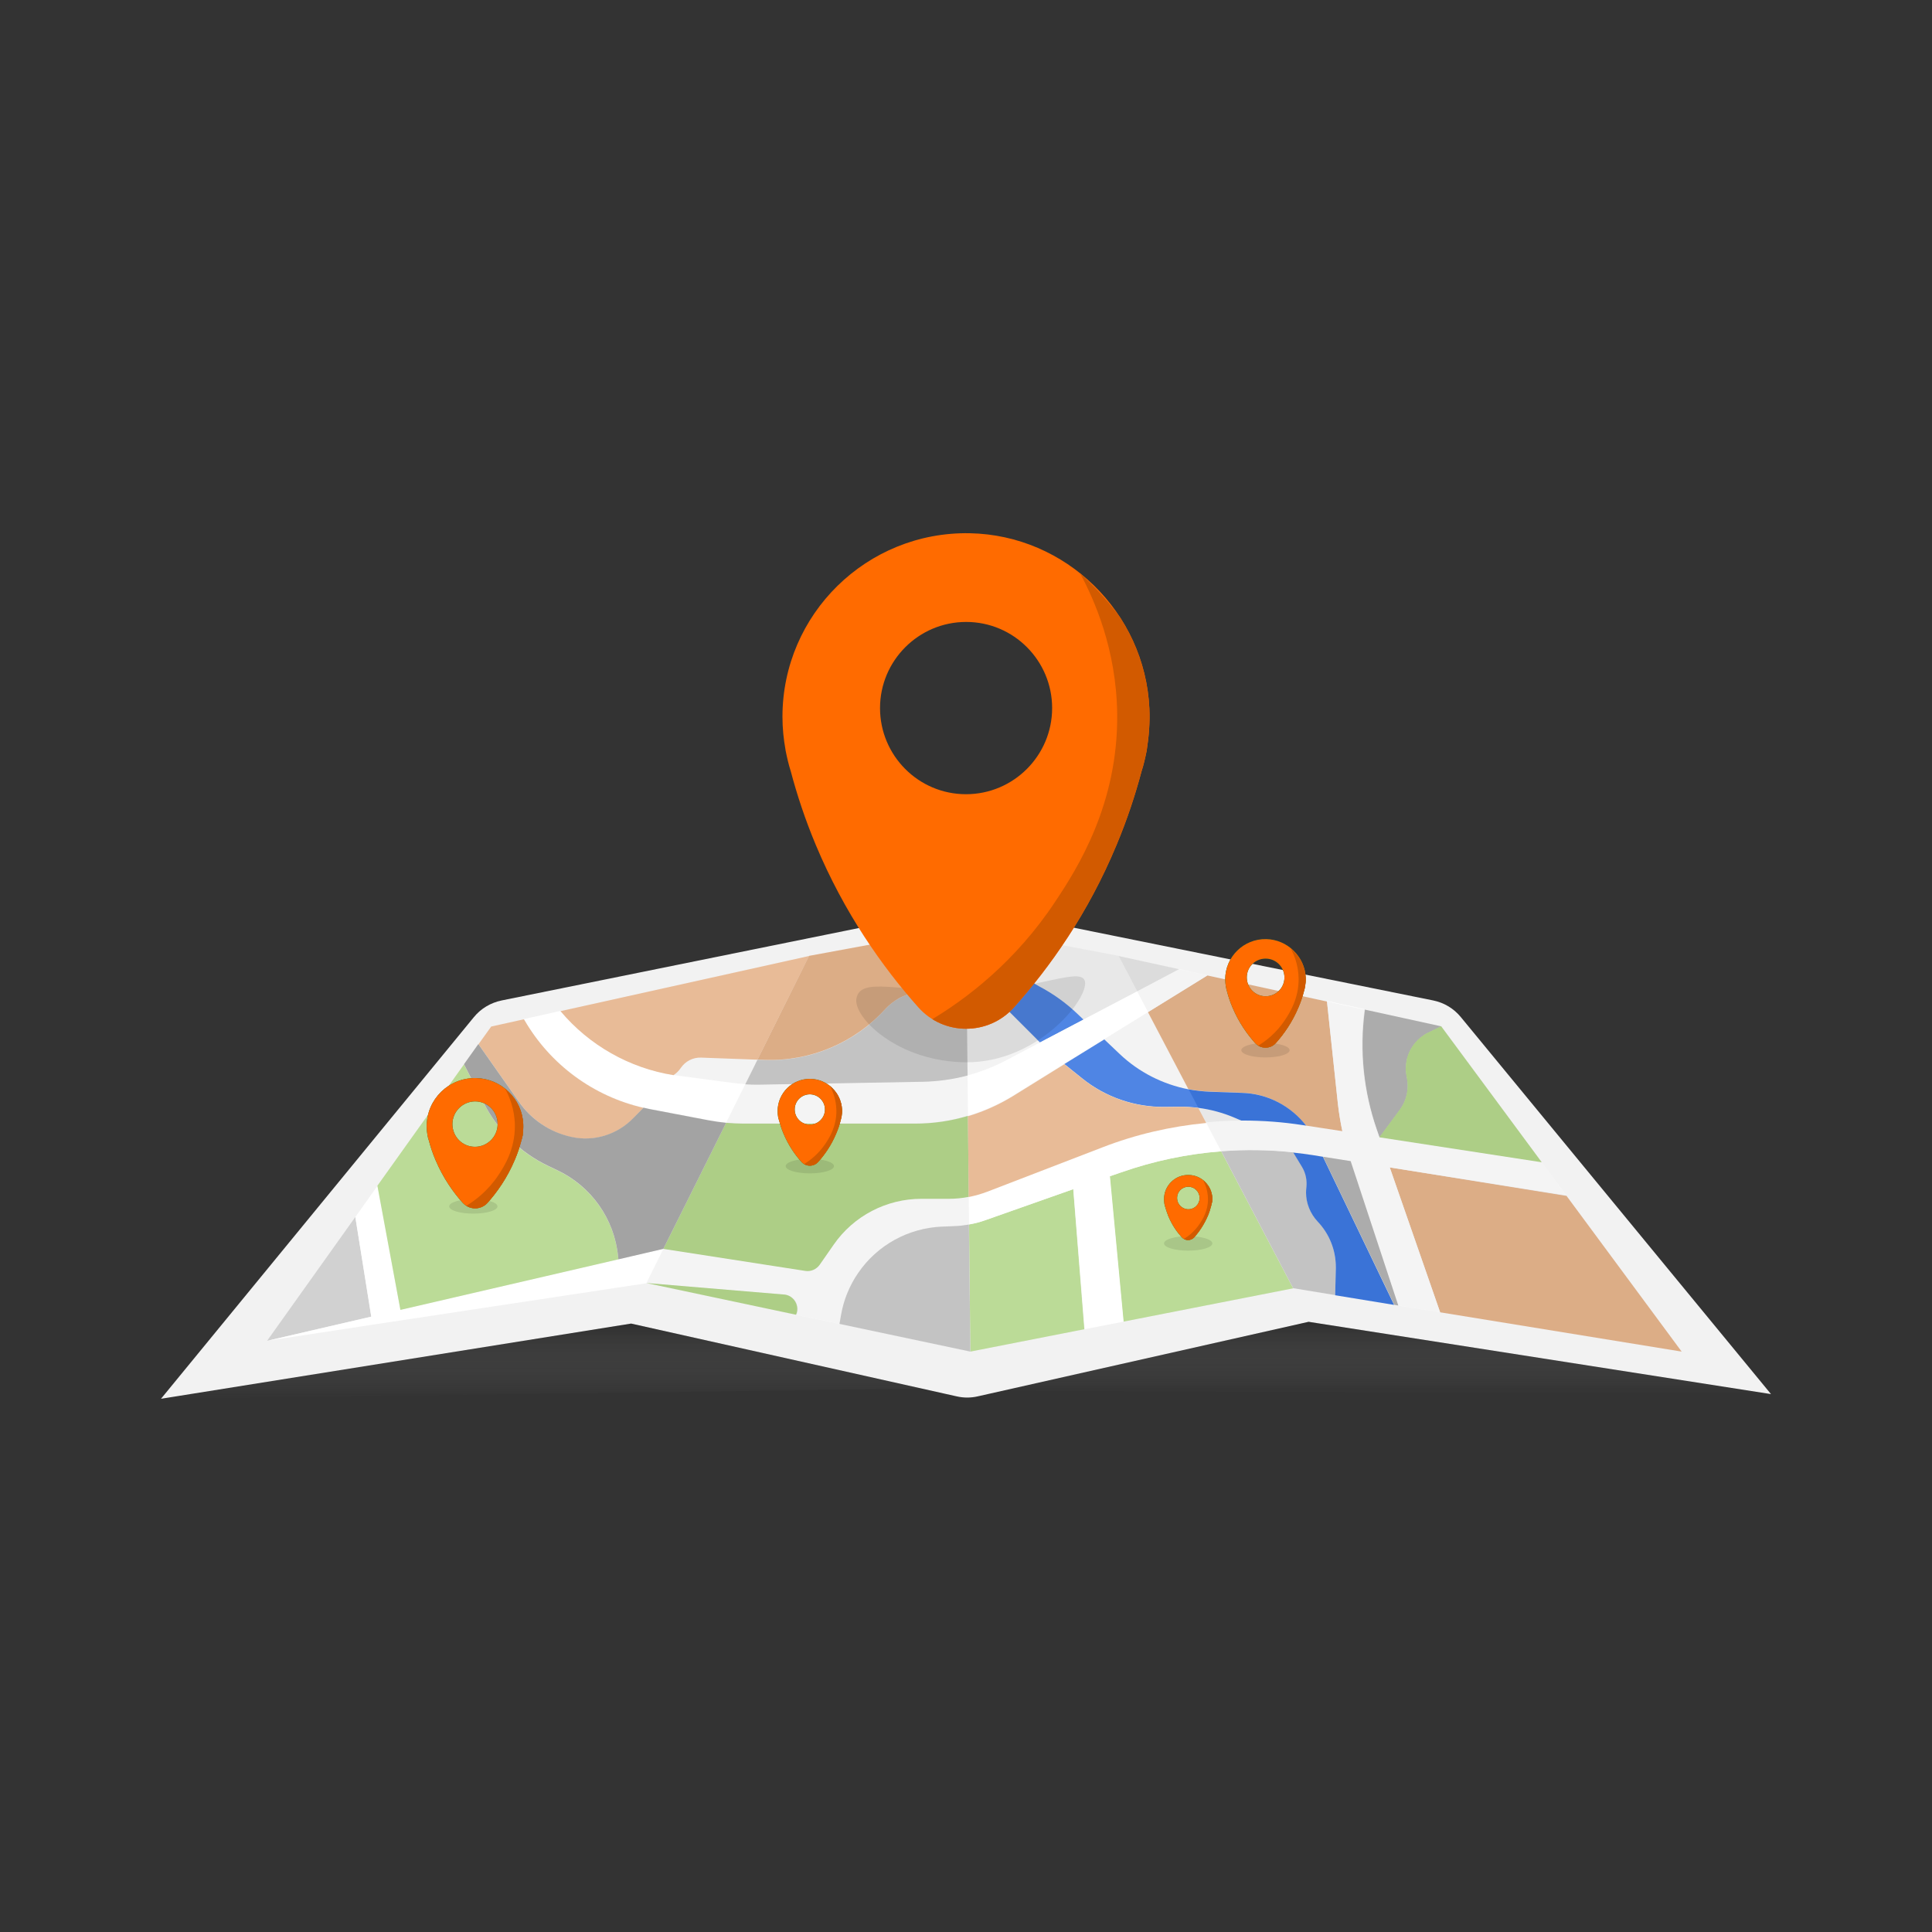 <svg xmlns="http://www.w3.org/2000/svg" xmlns:xlink="http://www.w3.org/1999/xlink" x="0px" y="0px" viewBox="0 0 1200 1200" style="enable-background:new 0 0 1200 1200;" xml:space="preserve"><rect x="0" y="0" width="1200" height="1200" fill="#333333" stroke="none"/><style type="text/css">	.st0{fill:none;stroke:#000000;stroke-width:9;stroke-linejoin:round;stroke-miterlimit:10;}	.st1{fill:#F2F2F2;}	.st2{fill:#CCCCCC;}	.st3{fill:none;}	.st4{fill:#E6E6E6;}	.st5{fill:#B4D78C;}	.st6{fill:#E6B48C;}	.st7{fill:#B3B3B3;}	.st8{fill:#3C78E1;}	.st9{fill:#FFFFFF;}	.st10{fill:#999999;}	.st11{opacity:0.1;fill:#FFFFFF;}	.st12{opacity:5.000000e-02;fill:#1D1D1B;}	.st13{opacity:0.25;fill:url(#SVGID_00000040564077302735871930000016798617853368737436_);}	.st14{opacity:0.25;fill:url(#SVGID_00000119818381648199660240000010873017637127172001_);}	.st15{opacity:0.1;}	.st16{fill:#067433;}	.st17{clip-path:url(#SVGID_00000011753341360586036930000016850686695068488121_);fill:#D25A00;}	.st18{clip-path:url(#SVGID_00000159445667459998285620000016373981467177938577_);fill:#D25A00;}	.st19{clip-path:url(#SVGID_00000111180756255216148800000004639400321416131250_);fill:#D25A00;}	.st20{clip-path:url(#SVGID_00000110459959330965947150000012871901918453830301_);fill:#D25A00;}	.st21{fill:#FF6B00;}	.st22{clip-path:url(#SVGID_00000081638799131483483960000001837446469241933722_);fill:#D25A00;}</style><g id="objets">	<g>		<polygon class="st0" points="253.5,2089 421.5,1827 535.5,1784.2 645.5,1865 762.5,1780 874.5,1833 1022.5,2095 829.5,2004     647.6,2095 457.5,2003   "></polygon>		<polygon class="st0" points="253.5,2089 421.5,1827 535.5,1784.2 645.5,1865 762.5,1780 874.5,1833 1022.5,2095 829.5,2004     647.6,2095 457.5,2003   "></polygon>		<path class="st0" d="M535.5,1784.2l-25.5,80.3l-21.4,3.1c-25.1,3.6-45.6,22.1-51.8,46.7l0,0c-4.9,19.6-19,35.6-37.8,43l-81.6,32    L421.5,1827L535.5,1784.2z"></path>		<path class="st0" d="M645.5,1865v129.1l-45.9-28.1c-9.2-5.6-13.6-16.7-10.7-27.1h0c5.2-18.7-3.7-38.5-21.3-46.9l-57.6-27.5    l25.5-80.3L645.5,1865z"></path>		<path class="st0" d="M647.6,2095l-2.1-100.9l-45.9-28.1c-9.2-5.6-13.6-16.7-10.7-27.1h0c5.2-18.7-3.7-38.5-21.3-46.9l-57.6-27.5    L457.5,2003L647.6,2095z"></path>		<path class="st0" d="M253.5,2089l63.9-99.7l81.6-32c18.8-7.4,32.9-23.4,37.8-43l0,0c6.2-24.6,26.6-43.1,51.8-46.7l21.4-3.1    L457.5,2003L253.5,2089z"></path>		<polygon class="st0" points="645.5,1994.1 794,1916.5 829.5,2004 647.6,2095   "></polygon>		<polygon class="st0" points="762.5,1780 794,1916.5 645.5,1994.1 645.5,1865   "></polygon>		<path class="st0" d="M874.5,1833l-112-53l31.5,136.5l45.1,15c7.7,2.5,15-4.6,12.7-12.4l-11.1-37.3c-2.5-8.5,6.5-15.9,14.3-11.7    l58,31.1L874.5,1833z"></path>		<path class="st0" d="M1022.5,2095L913,1901.1l-58-31.1c-7.8-4.2-16.8,3.2-14.3,11.7l11.1,37.3c2.3,7.7-5.1,14.9-12.7,12.4    l-45.1-15l35.5,87.5L1022.5,2095z"></path>	</g></g><g id="tablet">	<g>		<path class="st1" d="M311.6,621.4L594.7,564c3.9-0.8,8-0.8,11.9,0l283.6,57.4c6.8,1.4,12.8,5,17.2,10.4L1100,865.9L812.8,821    l-205.5,46.3c-4.3,1-8.8,1-13.1,0L392,822.1l-292,46.7l194.3-237C298.7,626.4,304.8,622.8,311.6,621.4z"></path>		<g>			<polygon class="st2" points="230.6,817.8 165.9,832.8 220.7,755.9    "></polygon>			<path class="st3" d="M471.5,673.7c-2.9,0-5.8,0-8.6-0.2l7.6-15.3l4.5,0.2c28.4,1,55.8-10.5,74.9-31.6c2.5-2.7,5.3-5,8.5-6.7     c3.2-1.8,6.6-3,10.2-3.6l31.8-5.9L601,668c-9,2.4-18.4,3.7-27.8,3.9L471.5,673.7z"></path>			<path class="st4" d="M706.3,615.8L673,633.3l-3.8-3.6c-7.1-6.7-15.1-12.5-23.8-17.1c-6.4-3.4-11.8-8.1-16-13.7     c-4.2-5.6-7.2-12.2-8.6-19.2l74,14L706.3,615.8z"></path>			<path class="st3" d="M738.2,676.4c-15.9-3.1-30.8-10.6-42.7-21.9l-9.6-9.1l27.2-16.8L738.2,676.4z"></path>			<path class="st3" d="M646,647.5l-21,11.1c-7.7,4.1-15.7,7.2-24.1,9.4l-1-92.2l11.1,30.4c2.4,6.6,6.2,12.6,11.2,17.6l21.6,21.6     C644.6,646.1,645.3,646.8,646,647.5z"></path>			<path class="st5" d="M673.5,825.6l-70.8,13.9l-0.8-79c3.5-0.6,6.9-1.5,10.2-2.7l54.5-19.2L673.5,825.6z"></path>			<path class="st5" d="M803.2,800.2l-105.5,20.7l-8.5-90.3l7-2.4c20.2-7.1,41.1-11.5,62.3-13.1L803.2,800.2z"></path>			<path class="st3" d="M766.5,694.1l5.4,2.3c-7.6,0-15.1,0.4-22.7,1.1l-4.9-9.4C751.9,689,759.4,691.1,766.5,694.1z"></path>			<polygon class="st4" points="732.4,602 706.3,615.8 694.8,593.8    "></polygon>			<path class="st6" d="M833.8,703l-22.3-3.4c-9.5-12.6-24.2-20.4-40.3-20.9l-19.8-0.7c-4.5-0.2-8.9-0.7-13.3-1.5l-25.1-47.8     l36.9-22.8l74.3,16.2l6.8,63.8C831.7,691.6,832.6,697.3,833.8,703z"></path>			<path class="st2" d="M829.7,787c0,0.3,0,0.7,0,1l-0.4,16.4l-26.1-4.3l-44.7-85.1c14.9-1.1,30-0.9,44.9,0.7l5.4,8.9     c2.3,3.8,3.2,8.3,2.7,12.7c-0.1,1.1-0.2,2.2-0.2,3.2c0,6.7,2.5,13.1,7.2,18C825.7,766.4,829.7,776.5,829.7,787z"></path>			<polygon class="st6" points="1044.5,839.5 894.5,815.1 863.2,725.1 973,742.8    "></polygon>			<path class="st7" d="M895.3,637.5l-8,3.9c-0.5,0.3-1.1,0.5-1.6,0.8c-0.5,0.3-1,0.6-1.5,1c-4.9,3.3-8.4,8.2-10,13.8     c-0.2,0.5-0.3,1.1-0.4,1.7c-0.4,1.7-0.5,3.4-0.5,5.2c0,1.8,0.2,3.5,0.6,5.3c1.5,7-0.1,14.3-4.3,20.1l-12.7,17.2l-1.7-4.9     c-8.2-23.7-10.8-48.9-7.5-73.8l0.1-0.7L895.3,637.5z"></path>			<path class="st8" d="M673,633.3l-27,14.2c-0.7-0.7-1.5-1.4-2.2-2.2l-21.6-21.6c-5-5-8.8-11-11.2-17.6l-11-30.4l20.8,4     c1.5,7,4.4,13.6,8.6,19.2c4.2,5.6,9.7,10.3,16,13.7c8.7,4.6,16.7,10.3,23.8,17.1L673,633.3z"></path>			<path class="st9" d="M750,605.8l-36.9,22.8l-27.2,16.8l-24.8,15.3l-31.9,19.8c-8.8,5.4-18.2,9.6-28,12.5     c-10.6,3.1-21.7,4.8-32.8,4.8H461.7c-3.6,0-7.1-0.2-10.7-0.5c-3.7-0.3-7.4-0.9-11-1.6l-36.2-6.9c-1.4-0.3-2.7-0.5-4-0.8h0     c-31.1-7.1-57.9-26.8-74.1-54.4l-0.4-0.6l22.8-5.1c17.9,21.3,42.8,35.4,70.2,39.8c1,0.2,1.9,0.3,2.9,0.4l32.9,4.4     c3,0.4,5.9,0.7,8.9,0.9c2.9,0.2,5.8,0.2,8.6,0.2l101.7-1.8c9.4-0.2,18.7-1.5,27.8-3.9c8.3-2.2,16.4-5.4,24-9.4l21-11.1l27-14.2     l33.3-17.5l26.1-13.8L750,605.8z"></path>			<path class="st8" d="M811.6,699.6l-2.7-0.4c-12.3-1.9-24.7-2.8-37-2.8l-5.4-2.3c-7.1-3-14.6-5-22.2-6c-4-0.5-8.2-0.8-12.3-0.7     l-8.6,0.1c-18.6,0.2-36.6-6-51.1-17.6l-11.2-9l24.8-15.3l9.6,9.1c11.9,11.3,26.8,18.8,42.7,21.9c4.4,0.8,8.8,1.3,13.3,1.5     l19.8,0.7C787.3,679.2,802.1,687,811.6,699.6z"></path>			<path class="st9" d="M863.2,725.1l31.3,90l-26-4.2l-29.5-89.7l-17.1-2.7l-6.1-1c-4.1-0.7-8.2-1.2-12.2-1.7     c-15-1.6-30-1.9-44.9-0.7c-21.1,1.6-42.1,6-62.3,13.1l-7,2.4l8.5,90.3v0l-24.2,4.7l-7-87l-54.4,19.2c-3.3,1.2-6.7,2.1-10.2,2.7     c-3,0.6-6,0.9-9.1,1l-7.7,0.3c-20.9,0.9-40.2,11.5-52,28.8c-2.7,3.9-4.9,8.1-6.7,12.5c-1.8,4.3-3.1,8.9-3.9,13.6l-1,5.7l-27-5.7     c0.5-1.2,0.8-2.4,0.8-3.6c0-4.3-3.1-8.2-7.6-8.9l-86.1-7.2L249.9,820l-18.5,2.8l-65.5,10l64.7-15l-9.9-61.9l7.2-10.1l6.6-9.3     l14.2,77l135.4-31.4l27.9-6.5l88.3,13.5c3.4,0.5,6.8-0.9,8.8-3.8l8.7-12.5c12.4-17.8,32.8-28.5,54.5-28.5h17.1     c4.1,0,8.3-0.4,12.3-1.2c3.9-0.7,7.8-1.8,11.5-3.3l71.4-27.5c20.8-8,42.6-13.1,64.6-15.2c7.5-0.7,15.1-1.1,22.7-1.1     c12.4,0,24.7,0.9,37,2.8l2.7,0.4l22.2,3.4c-1.2-5.7-2.2-11.4-2.8-17.1l-6.8-63.8l23.3,5.1l-0.1,0.7c-3.3,24.8-0.7,50.1,7.5,73.8     l1.7,4.9l100.9,15.5l15.4,20.8L863.2,725.1z"></path>			<path class="st6" d="M399.7,688.1l-6.5,6.7c-10.2,10.4-25.1,14.7-39.2,11.3c-6.4-1.5-12.4-4.2-17.7-7.9     c-5.3-3.6-10-8.2-13.8-13.6l-25.3-36v0l7.9-11l20.3-4.5l0.4,0.6C341.8,661.3,368.6,681,399.7,688.1z"></path>			<path class="st6" d="M502.5,593.8l-1.2,2.5l-30.8,61.9l-35-1.3c-5.1-0.2-9.9,2.3-12.7,6.5c-1.2,1.8-2.8,3.3-4.5,4.4     c-27.4-4.4-52.3-18.5-70.2-39.8l0.2,0L502.5,593.8z"></path>			<path class="st5" d="M384.1,782.2l-135.4,31.4l-14.3-77.1l53.8-75.4l12.4,24.3c8.7,17,22.7,30.7,40,38.9l5.7,2.7     c21,10,35.3,30.2,37.6,53.4L384.1,782.2z"></path>			<path class="st5" d="M957.6,721.9l-100.9-15.5l12.7-17.2c4.3-5.8,5.8-13.1,4.3-20.1c-0.4-1.8-0.6-3.5-0.6-5.3     c0-1.8,0.2-3.5,0.5-5.2c0.1-0.6,0.3-1.1,0.4-1.7c1.6-5.5,5.1-10.5,10-13.8c0.5-0.3,1-0.7,1.5-1c0.5-0.3,1.1-0.6,1.6-0.8l8-3.9     L957.6,721.9z"></path>			<path class="st8" d="M829.7,788c0-0.3,0-0.7,0-1c0-10.5-4-20.6-11.3-28.3c-4.6-4.9-7.2-11.4-7.2-18c0-1.1,0.1-2.1,0.2-3.2     c0.5-4.4-0.4-8.9-2.7-12.7l-5.4-8.9c4.1,0.4,8.2,1,12.3,1.6l6.1,1l44.2,92l-36.6-6L829.7,788z"></path>			<path class="st2" d="M601,668c-9,2.4-18.4,3.7-27.8,3.9l-101.7,1.8c-2.9,0-5.8,0-8.6-0.2l7.6-15.3l4.5,0.2     c28.4,1,55.8-10.5,74.9-31.6c2.5-2.7,5.3-5,8.5-6.7c3.2-1.8,6.6-3,10.2-3.6l31.8-5.8L601,668z"></path>			<path class="st6" d="M600.4,610.6l-31.8,5.8c-3.6,0.7-7,1.9-10.2,3.6c-3.1,1.8-6,4-8.5,6.7c-19.1,21-46.5,32.6-74.9,31.6     l-4.5-0.2l32-64.4l97.5-18L600.4,610.6z"></path>			<path class="st5" d="M601.7,743.4c-4.1,0.8-8.2,1.2-12.3,1.2h-17.1c-21.7,0-42.1,10.6-54.5,28.5l-8.7,12.5     c-2,2.8-5.4,4.3-8.8,3.8L412,775.7l39-78.3c3.6,0.3,7.1,0.5,10.7,0.5h106.7c11.2,0,22.2-1.6,32.8-4.8L601.7,743.4z"></path>			<path class="st5" d="M495.2,813c0,1.2-0.2,2.4-0.8,3.6l-93-19.7l86.1,7.2C492.1,804.8,495.2,808.7,495.2,813z"></path>			<path class="st2" d="M602.7,839.5l-81.3-17.2l1-5.6c0.8-4.7,2.1-9.2,3.9-13.6c1.8-4.4,4-8.5,6.7-12.4     c11.8-17.3,31.1-27.9,52-28.8l7.7-0.3c3.1-0.1,6.1-0.5,9.1-1L602.7,839.5z"></path>			<path class="st3" d="M470.5,658.2l-7.6,15.3c-3-0.2-5.9-0.4-8.9-0.9l-32.9-4.4c-1-0.1-1.9-0.3-2.9-0.4c1.8-1.1,3.3-2.6,4.5-4.4     c2.8-4.2,7.6-6.7,12.7-6.5L470.5,658.2z"></path>			<path class="st10" d="M451,697.4l-39,78.3l-27.9,6.5l-0.2-1.9c-2.3-23.2-16.6-43.4-37.6-53.4l-5.7-2.7     c-17.2-8.2-31.3-21.8-40-38.9l-12.4-24.3l8.9-12.5l25.3,36c3.8,5.4,8.5,10,13.8,13.6c5.5,3.8,11.8,6.5,18.5,8     c14,3.2,28.6-1.3,38.6-11.6l6.4-6.5h0c1.3,0.3,2.7,0.6,4,0.9l36.2,6.9C443.6,696.5,447.3,697,451,697.4z"></path>			<path class="st6" d="M749.2,697.5c-22,2.1-43.8,7.1-64.6,15.2l-71.4,27.5c-3.7,1.4-7.6,2.5-11.5,3.3l-0.5-50.2     c9.8-2.9,19.2-7.1,28-12.5l31.9-19.8l11.2,9c14.5,11.6,32.5,17.8,51.1,17.6l8.6-0.1c4.1-0.1,8.2,0.2,12.3,0.7L749.2,697.5z"></path>			<polygon class="st7" points="868.5,810.9 866,810.4 821.8,718.5 838.9,721.2    "></polygon>		</g>		<polygon class="st11" points="502.5,593.8 401.5,796.9 165.9,832.8 305,637.5   "></polygon>		<polygon class="st12" points="600,575.8 602.7,839.5 401.5,796.9 502.5,593.8   "></polygon>		<polygon class="st11" points="694.8,593.8 803.2,800.2 602.7,839.5 600,575.8   "></polygon>		<polygon class="st12" points="895.3,637.5 1044.5,839.5 803.2,800.2 694.8,593.8   "></polygon>					<linearGradient id="SVGID_00000158751710807918708940000010136644117054135942_" gradientUnits="userSpaceOnUse" x1="336.202" y1="868.802" x2="336.202" y2="822.13">			<stop offset="0" style="stop-color:#FFFFFF;stop-opacity:0"></stop>			<stop offset="9.216087e-02" style="stop-color:#F6F6F6;stop-opacity:6.451260e-02"></stop>			<stop offset="0.243" style="stop-color:#DEDEDE;stop-opacity:0.17"></stop>			<stop offset="0.432" style="stop-color:#B7B7B6;stop-opacity:0.303"></stop>			<stop offset="0.655" style="stop-color:#80807F;stop-opacity:0.458"></stop>			<stop offset="0.901" style="stop-color:#3B3B39;stop-opacity:0.631"></stop>			<stop offset="1" style="stop-color:#1D1D1B;stop-opacity:0.7"></stop>		</linearGradient>		<polygon style="opacity:0.25;fill:url(#SVGID_00000158751710807918708940000010136644117054135942_);" points="100,868.8     572.4,862.5 392,822.1   "></polygon>					<linearGradient id="SVGID_00000128468880262672112340000012054109079310644649_" gradientUnits="userSpaceOnUse" x1="861.51" y1="865.873" x2="861.51" y2="820.99">			<stop offset="0" style="stop-color:#FFFFFF;stop-opacity:0"></stop>			<stop offset="9.216087e-02" style="stop-color:#F6F6F6;stop-opacity:6.451260e-02"></stop>			<stop offset="0.243" style="stop-color:#DEDEDE;stop-opacity:0.17"></stop>			<stop offset="0.432" style="stop-color:#B7B7B6;stop-opacity:0.303"></stop>			<stop offset="0.655" style="stop-color:#80807F;stop-opacity:0.458"></stop>			<stop offset="0.901" style="stop-color:#3B3B39;stop-opacity:0.631"></stop>			<stop offset="1" style="stop-color:#1D1D1B;stop-opacity:0.7"></stop>		</linearGradient>		<polygon style="opacity:0.25;fill:url(#SVGID_00000128468880262672112340000012054109079310644649_);" points="1100,865.9     623,863.8 812.8,821   "></polygon>		<g>			<ellipse class="st15" cx="294" cy="749.3" rx="15" ry="4.5"></ellipse>		</g>		<g>			<ellipse class="st15" cx="503" cy="724.3" rx="15" ry="4.5"></ellipse>		</g>		<g>			<path class="st15" d="M600.5,659.8c42.8,0,73.5-36.8,73.5-49s-30.7,5-73.5,5V659.8z"></path>		</g>		<g>			<path class="st15" d="M600.5,615.8c-42.8,0-65.5-9-68.5,4c-2.7,11.8,25.7,40,68.5,40V615.8z"></path>		</g>		<g>			<ellipse class="st15" cx="738" cy="772.3" rx="15" ry="4.5"></ellipse>		</g>		<g>			<ellipse class="st15" cx="786" cy="652.3" rx="15" ry="4.5"></ellipse>		</g>		<g id="Calque_2_00000183950770633939223410000004439691180691886756_">			<g id="illus_00000057830722488550005990000014325110545484013958_">				<g id="g&#xE9;o_00000142157414397548014660000007279668832334534333_">					<g>						<path id="SVGID_00000080166199733743696980000005047078540145150108_" class="st16" d="M325,698.2        c-0.7-15.7-13.6-28.3-29.4-28.6c-16.9-0.3-30.6,13.2-30.6,30c0,1.9,0.2,3.7,0.5,5.4c0,0,0,0,0,0c0.2,1.2,0.5,2.4,0.9,3.5        c1,3.8,2.3,7.8,4.1,12c4.7,11.1,10.9,19.9,16.8,26.5c4.2,4.7,11.5,4.7,15.6,0c5.9-6.6,12.1-15.4,16.8-26.5        c1.8-4.2,3.1-8.2,4.1-12c0.4-1.1,0.6-2.3,0.9-3.5c0,0,0,0,0,0l0,0C324.9,702.8,325.1,700.5,325,698.2z M309.1,698.2        c0,7.7-6.3,14.1-14.1,14.1c-7.8,0-14-6.3-14-14.1c0-7.7,6.3-14.1,14.1-14.1S309.1,690.4,309.1,698.2z"></path>					</g>					<g>						<defs>							<path id="SVGID_00000045576713456705392040000004791276435723435904_" d="M325,698.2c-0.7-15.7-13.6-28.3-29.4-28.6         c-16.9-0.3-30.6,13.2-30.6,30c0,1.9,0.2,3.7,0.5,5.4c0,0,0,0,0,0c0.2,1.2,0.5,2.4,0.9,3.5c1,3.8,2.3,7.8,4.1,12         c4.7,11.1,10.9,19.9,16.8,26.5c4.2,4.7,11.5,4.7,15.6,0c5.9-6.6,12.1-15.4,16.8-26.5c1.8-4.2,3.1-8.2,4.1-12         c0.4-1.1,0.6-2.3,0.9-3.5c0,0,0,0,0,0l0,0C324.9,702.8,325.1,700.5,325,698.2z M309.1,698.2c0,7.7-6.3,14.1-14.1,14.1         c-7.8,0-14-6.3-14-14.1c0-7.7,6.3-14.1,14.1-14.1S309.1,690.4,309.1,698.2z"></path>						</defs>						<use xlink:href="#SVGID_00000045576713456705392040000004791276435723435904_" style="overflow:visible;fill:#FF6B00;"></use>						<clipPath id="SVGID_00000073691482588658779370000017985001161877450896_">							<use xlink:href="#SVGID_00000045576713456705392040000004791276435723435904_" style="overflow:visible;"></use>						</clipPath>						<path style="clip-path:url(#SVGID_00000073691482588658779370000017985001161877450896_);fill:#D25A00;" d="M289.4,749.1        c5.6-3.4,13.7-9.4,20.3-19.4c3.5-5.3,10.2-15.8,10.1-30.6c-0.1-10.6-3.8-18.8-6.1-23c4.3,3.9,11.9,12.1,14,24        c4.5,25.3-18,53.5-32.3,51.6C292.8,751.4,290.8,750.2,289.4,749.1z"></path>					</g>				</g>			</g>		</g>		<g id="Calque_2_00000080916765016190484950000002644146191928620952_">			<g id="illus_00000063626891103307079690000010864575959896645551_">				<g id="g&#xE9;o_00000030468873254737805180000007570011924630164914_">					<g>						<path id="SVGID_00000042717331741696386080000000184625149552663946_" class="st16" d="M523,689.2        c-0.5-10.5-9.1-18.9-19.6-19.1c-11.2-0.2-20.4,8.8-20.4,20c0,1.2,0.1,2.4,0.3,3.6c0,0,0,0,0,0c0.2,0.8,0.3,1.6,0.6,2.3        c0.7,2.5,1.5,5.2,2.7,8c3.1,7.4,7.2,13.3,11.2,17.7c2.8,3.1,7.6,3.1,10.4,0c3.9-4.4,8.1-10.2,11.2-17.7c1.2-2.8,2.1-5.5,2.7-8        c0.2-0.8,0.4-1.5,0.6-2.3c0,0,0,0,0,0l0,0C522.9,692.2,523.1,690.7,523,689.2z M512.4,689.1c0,5.2-4.2,9.4-9.4,9.4        c-5.2,0-9.4-4.2-9.4-9.4c0-5.2,4.2-9.4,9.4-9.4S512.4,684,512.4,689.1z"></path>					</g>					<g>						<defs>							<path id="SVGID_00000168096894897496545620000008945449540430901891_" d="M523,689.2c-0.5-10.5-9.1-18.9-19.6-19.1         c-11.2-0.2-20.4,8.8-20.4,20c0,1.2,0.1,2.4,0.3,3.6c0,0,0,0,0,0c0.2,0.8,0.3,1.6,0.6,2.3c0.7,2.5,1.5,5.2,2.7,8         c3.1,7.4,7.2,13.3,11.2,17.7c2.8,3.1,7.6,3.1,10.4,0c3.9-4.4,8.1-10.2,11.2-17.7c1.2-2.8,2.1-5.5,2.7-8         c0.2-0.8,0.4-1.5,0.6-2.3c0,0,0,0,0,0l0,0C522.9,692.2,523.1,690.7,523,689.2z M512.4,689.1c0,5.2-4.2,9.4-9.4,9.4         c-5.2,0-9.4-4.2-9.4-9.4c0-5.2,4.2-9.4,9.4-9.4S512.4,684,512.4,689.1z"></path>						</defs>						<use xlink:href="#SVGID_00000168096894897496545620000008945449540430901891_" style="overflow:visible;fill:#FF6B00;"></use>						<clipPath id="SVGID_00000165193844262568744950000016096140299711579828_">							<use xlink:href="#SVGID_00000168096894897496545620000008945449540430901891_" style="overflow:visible;"></use>						</clipPath>						<path style="clip-path:url(#SVGID_00000165193844262568744950000016096140299711579828_);fill:#D25A00;" d="M499.3,723.1        c3.7-2.2,9.1-6.3,13.5-12.9c2.3-3.5,6.8-10.5,6.7-20.4c-0.1-7.1-2.5-12.5-4-15.3c2.9,2.6,7.9,8.1,9.3,16        c3,16.9-12,35.6-21.5,34.4C501.6,724.6,500.2,723.8,499.3,723.1z"></path>					</g>				</g>			</g>		</g>		<g id="Calque_2_00000029003661436353049910000003575463819956736690_">			<g id="illus_00000108294595852126232960000002524800554583246737_">				<g id="g&#xE9;o_00000029029440394873908800000018150788914708735414_">					<g>						<path id="SVGID_00000135678532329645211350000004750174482040261766_" class="st16" d="M753,744.1        c-0.4-7.9-6.8-14.2-14.7-14.3c-8.4-0.2-15.3,6.6-15.3,15c0,0.9,0.1,1.8,0.2,2.7c0,0,0,0,0,0c0.1,0.6,0.2,1.2,0.4,1.7        c0.5,1.9,1.2,3.9,2,6c2.3,5.6,5.4,10,8.4,13.3c2.1,2.3,5.7,2.3,7.8,0c2.9-3.3,6-7.7,8.4-13.3c0.9-2.1,1.5-4.1,2-6        c0.2-0.6,0.3-1.2,0.4-1.7c0,0,0,0,0,0l0,0C753,746.4,753.1,745.3,753,744.1z M745.1,744.1c0,3.9-3.1,7-7,7c-3.9,0-7-3.2-7-7        c0-3.9,3.1-7,7-7C741.9,737.1,745.1,740.2,745.1,744.1z"></path>					</g>					<g>						<defs>							<path id="SVGID_00000109003085817851963850000015445090402528502430_" d="M753,744.1c-0.4-7.9-6.8-14.2-14.7-14.3         c-8.4-0.2-15.3,6.6-15.3,15c0,0.9,0.1,1.8,0.2,2.7c0,0,0,0,0,0c0.1,0.6,0.2,1.2,0.4,1.7c0.5,1.9,1.2,3.9,2,6         c2.3,5.6,5.4,10,8.4,13.3c2.1,2.3,5.7,2.3,7.8,0c2.9-3.3,6-7.7,8.4-13.3c0.9-2.1,1.5-4.1,2-6c0.2-0.6,0.3-1.2,0.4-1.7         c0,0,0,0,0,0l0,0C753,746.4,753.1,745.3,753,744.1z M745.1,744.1c0,3.9-3.1,7-7,7c-3.9,0-7-3.2-7-7c0-3.9,3.1-7,7-7         C741.9,737.1,745.1,740.2,745.1,744.1z"></path>						</defs>						<use xlink:href="#SVGID_00000109003085817851963850000015445090402528502430_" style="overflow:visible;fill:#FF6B00;"></use>						<clipPath id="SVGID_00000154418463730074602520000001708051492701433242_">							<use xlink:href="#SVGID_00000109003085817851963850000015445090402528502430_" style="overflow:visible;"></use>						</clipPath>						<path style="clip-path:url(#SVGID_00000154418463730074602520000001708051492701433242_);fill:#D25A00;" d="M735.2,769.6        c2.8-1.7,6.8-4.7,10.1-9.7c1.7-2.6,5.1-7.9,5-15.3c-0.1-5.3-1.9-9.4-3-11.5c2.2,2,5.9,6,7,12c2.2,12.7-9,26.7-16.1,25.8        C736.9,770.7,735.9,770.1,735.2,769.6z"></path>					</g>				</g>			</g>		</g>		<g id="Calque_2_00000074428702743184419260000015693610091960226996_">			<g id="illus_00000011713704658505507480000009653900576812593076_">				<g id="g&#xE9;o_00000040542853868454102350000009289702099543413686_">					<g>						<path id="SVGID_00000166661769370538364480000017871046832770069951_" class="st16" d="M811,607.2        c-0.6-13.1-11.4-23.6-24.5-23.9c-14-0.3-25.5,11-25.5,25c0,1.5,0.2,3.1,0.4,4.5c0,0,0,0,0,0c0.2,1,0.4,2,0.7,2.9        c0.8,3.1,1.9,6.5,3.4,10c3.9,9.3,9.1,16.6,14,22.1c3.5,3.9,9.6,3.9,13,0c4.9-5.5,10.1-12.8,14-22.1c1.5-3.5,2.6-6.9,3.4-10        c0.3-0.9,0.5-1.9,0.7-2.9c0,0,0,0,0,0l0,0C810.9,611,811.1,609.1,811,607.2z M797.8,607.1c0,6.5-5.2,11.7-11.7,11.7        s-11.7-5.3-11.7-11.7c0-6.5,5.2-11.7,11.7-11.7S797.8,600.7,797.8,607.1z"></path>					</g>					<g>						<defs>							<path id="SVGID_00000005946903646711169020000011011538154694335360_" d="M811,607.2c-0.6-13.1-11.4-23.6-24.5-23.9         c-14-0.3-25.5,11-25.5,25c0,1.5,0.2,3.1,0.4,4.5c0,0,0,0,0,0c0.2,1,0.4,2,0.7,2.9c0.8,3.1,1.9,6.5,3.4,10         c3.9,9.3,9.1,16.6,14,22.1c3.5,3.9,9.6,3.9,13,0c4.9-5.5,10.1-12.8,14-22.1c1.5-3.5,2.6-6.9,3.4-10c0.3-0.9,0.5-1.9,0.7-2.9         c0,0,0,0,0,0l0,0C810.9,611,811.1,609.1,811,607.2z M797.8,607.1c0,6.5-5.2,11.7-11.7,11.7s-11.7-5.3-11.7-11.7         c0-6.5,5.2-11.7,11.7-11.7S797.8,600.7,797.8,607.1z"></path>						</defs>						<use xlink:href="#SVGID_00000005946903646711169020000011011538154694335360_" style="overflow:visible;fill:#FF6B00;"></use>						<clipPath id="SVGID_00000133498938211350156160000016551351598751858855_">							<use xlink:href="#SVGID_00000005946903646711169020000011011538154694335360_" style="overflow:visible;"></use>						</clipPath>						<path style="clip-path:url(#SVGID_00000133498938211350156160000016551351598751858855_);fill:#D25A00;" d="M781.3,649.6        c4.6-2.8,11.4-7.8,16.9-16.2c2.9-4.4,8.5-13.2,8.4-25.5c-0.1-8.9-3.2-15.7-5.1-19.1c3.6,3.3,9.9,10.1,11.7,20        c3.7,21.1-15,44.5-26.9,43C784.2,651.5,782.5,650.5,781.3,649.6z"></path>					</g>				</g>			</g>		</g>		<g id="Calque_2_00000119102489095452645350000012782211972348903308_">			<g id="illus_00000035509689773939284290000015544826062584512926_">				<g id="g&#xE9;o_00000000185730528328826780000014069776249557437870_">					<g>						<path id="SVGID_1_" class="st21" d="M713.9,440c-2.8-59.7-51.8-107.6-111.5-108.8C538.4,330,486,381.5,486,445.2        c0,7.1,0.7,13.9,1.9,20.5c0,0,0,0,0,0.2c0.9,4.5,1.9,8.9,3.3,13.3c3.8,14.3,8.8,29.6,15.5,45.6        c17.7,42.3,41.3,75.7,63.7,100.9c15.8,17.7,43.5,17.7,59.4,0c22.4-25.1,46-58.3,63.7-100.9c6.7-16,11.7-31.3,15.5-45.6        c1.4-4.3,2.4-8.8,3.3-13.3c0,0,0,0,0-0.2l0,0C713.6,457.4,714.3,448.8,713.9,440z M653.5,439.8c0,29.4-23.9,53.5-53.5,53.5        s-53.4-24.1-53.4-53.5c0-29.4,23.9-53.5,53.5-53.5S653.5,410.4,653.5,439.8z"></path>					</g>					<g>						<defs>							<path id="SVGID_00000031917983811482471650000005560148376701448634_" d="M713.9,440c-2.8-59.7-51.8-107.6-111.5-108.8         C538.4,330,486,381.5,486,445.2c0,7.1,0.7,13.9,1.9,20.5c0,0,0,0,0,0.2c0.9,4.5,1.9,8.9,3.3,13.3         c3.8,14.3,8.8,29.6,15.5,45.6c17.7,42.3,41.3,75.7,63.7,100.9c15.8,17.7,43.5,17.7,59.4,0c22.4-25.1,46-58.3,63.7-100.9         c6.7-16,11.7-31.3,15.5-45.6c1.4-4.3,2.4-8.8,3.3-13.3c0,0,0,0,0-0.2l0,0C713.6,457.4,714.3,448.8,713.9,440z M653.5,439.8         c0,29.4-23.9,53.5-53.5,53.5s-53.4-24.1-53.4-53.5c0-29.4,23.9-53.5,53.5-53.5S653.5,410.4,653.5,439.8z"></path>						</defs>						<clipPath id="SVGID_00000009559090744498713220000006511774023751758015_">							<use xlink:href="#SVGID_00000031917983811482471650000005560148376701448634_" style="overflow:visible;"></use>						</clipPath>						<path style="clip-path:url(#SVGID_00000009559090744498713220000006511774023751758015_);fill:#D25A00;" d="M578.6,633.3        c21.2-12.7,52-35.6,77.1-73.7c13.3-20,38.9-60.1,38.2-116.3c-0.5-40.4-14.5-71.4-23.1-87.3c16.5,15,45.1,46,53.2,91.2        c17,96.2-68.3,203.1-122.7,196.2C591.7,642.2,584.1,637.6,578.6,633.3z"></path>					</g>				</g>			</g>		</g>	</g></g></svg>